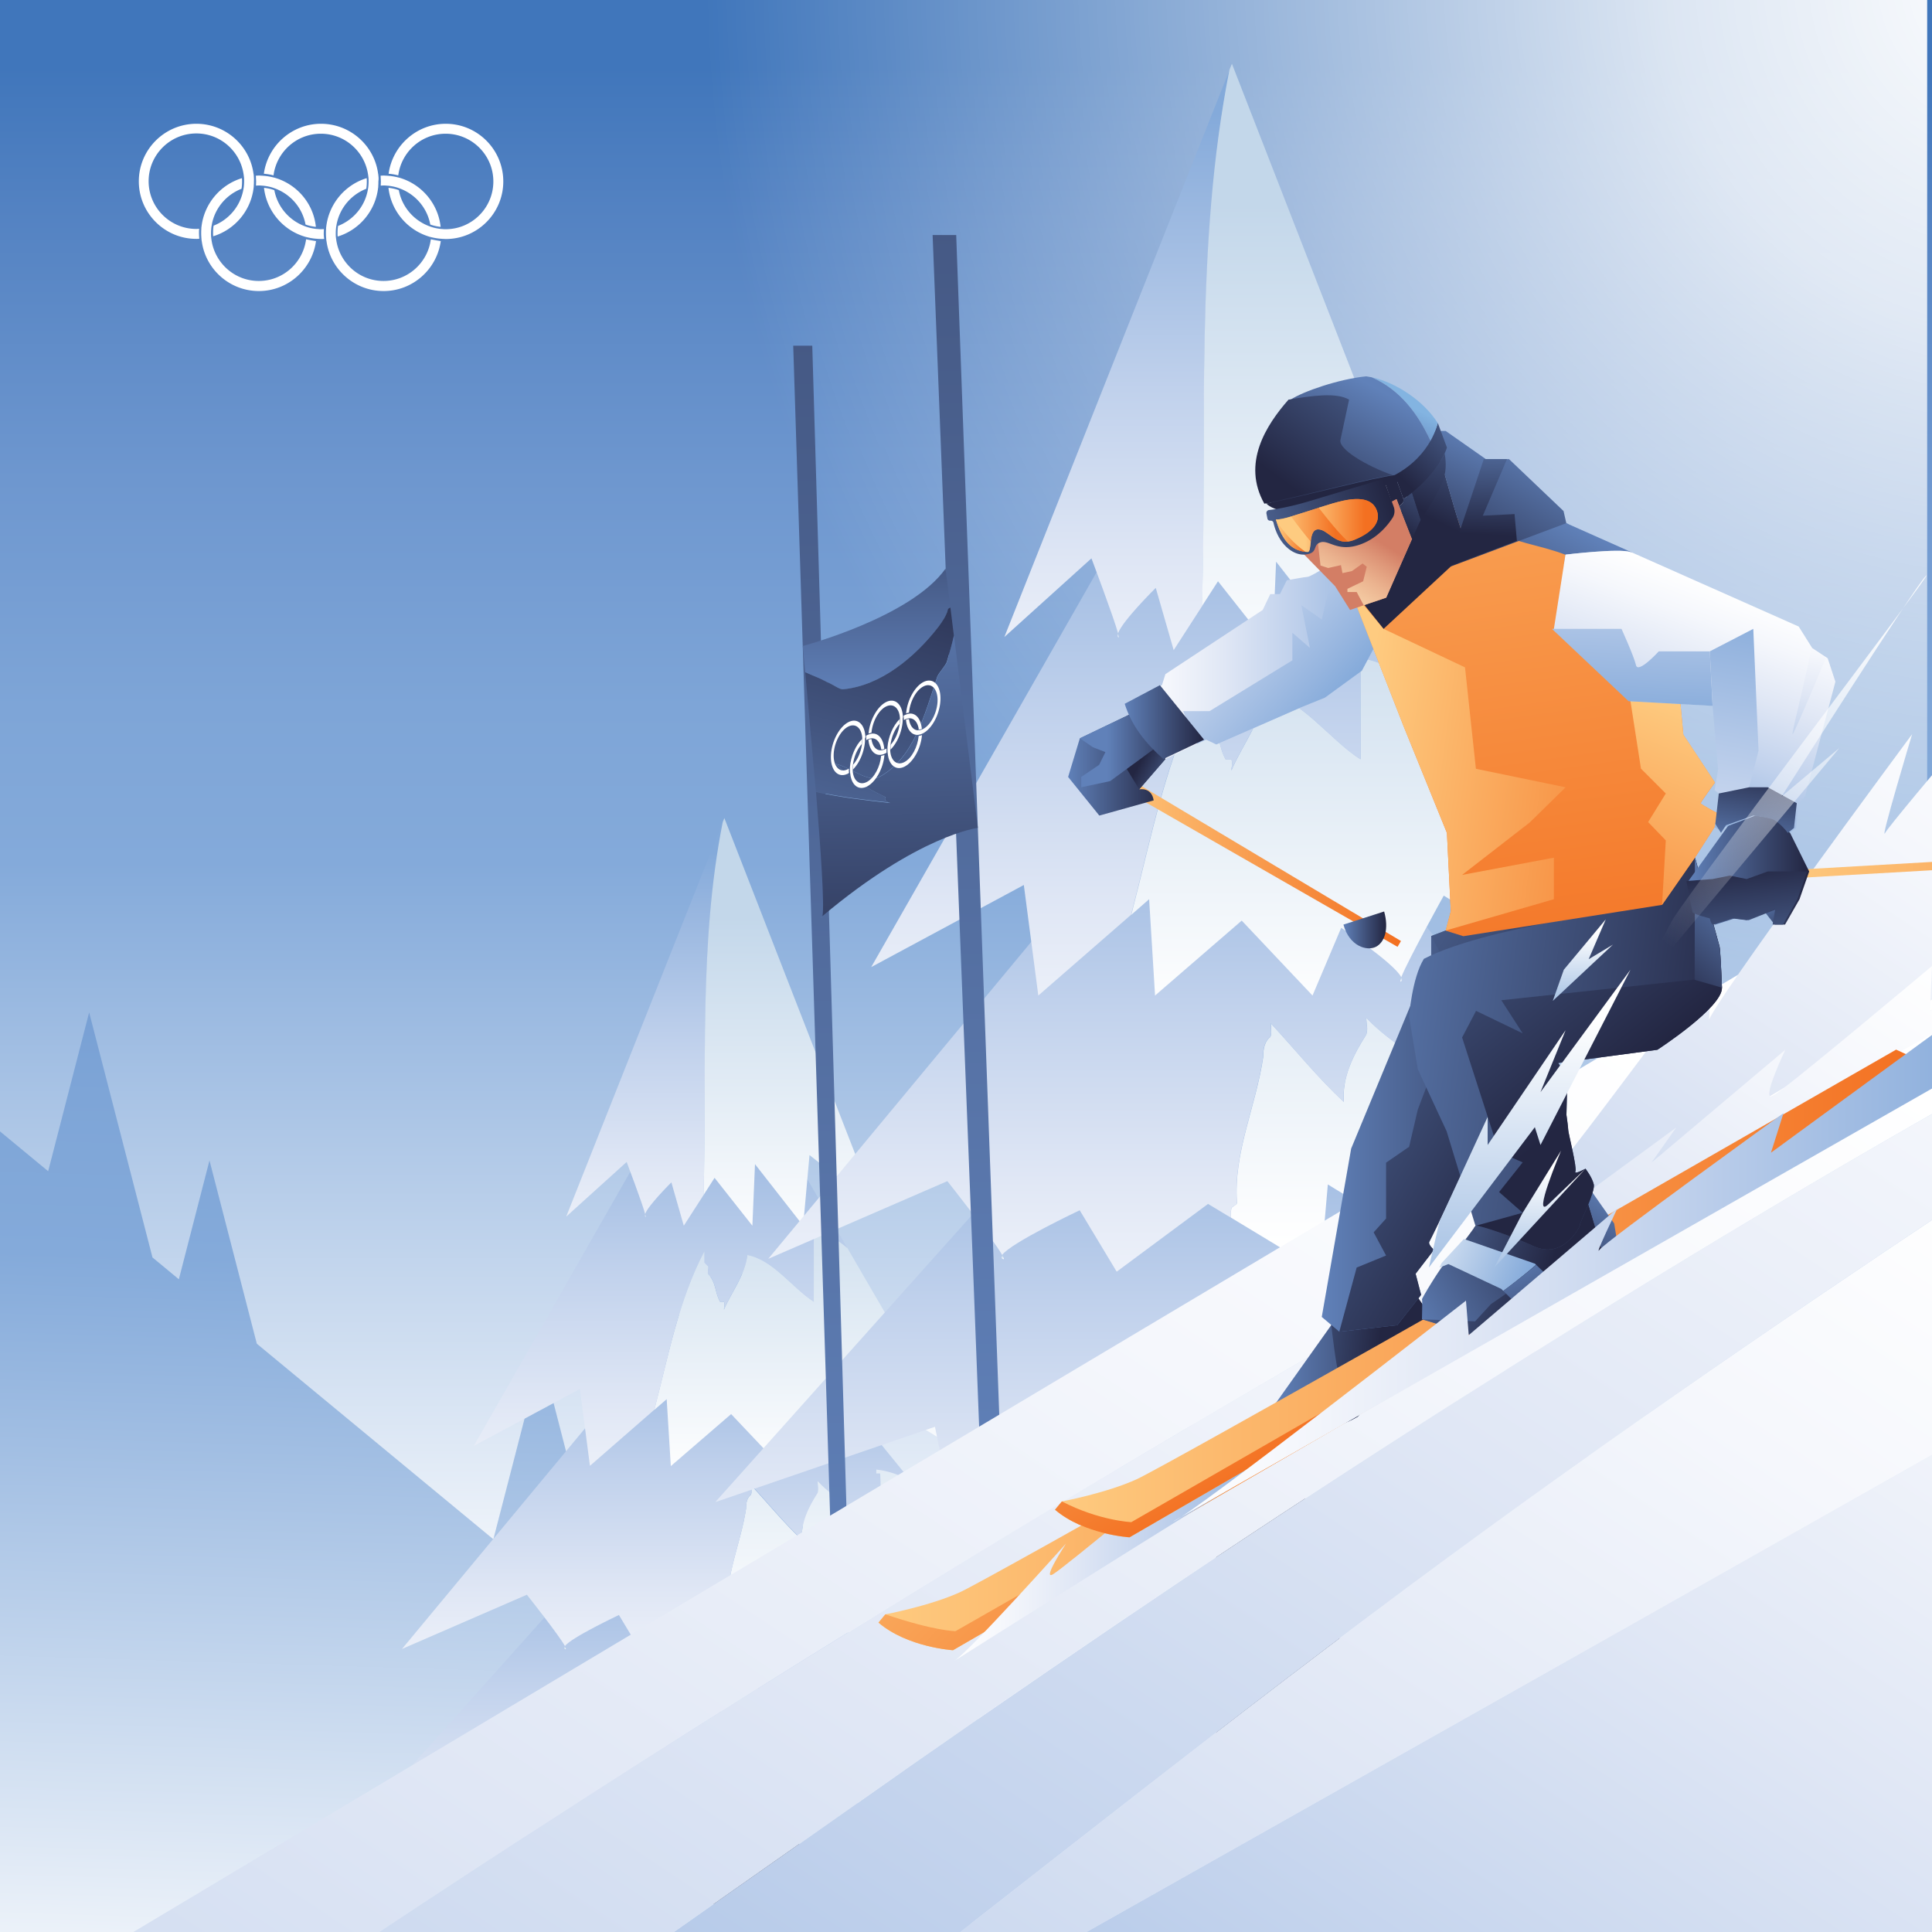 <svg xmlns="http://www.w3.org/2000/svg" xmlns:xlink="http://www.w3.org/1999/xlink" width="100" height="100" viewBox="0 0 1400 1400" xmlns:v="https://vecta.io/nano"><rect x="0" y="0" width="1400" height="1400" fill="#333333" stroke="none"/><defs><path id="A" d="M0 0h1400v1400H0z"/><path id="B" d="M1268.6 852.8v8l-578 335s-33-2-54-20l5-6s32-6 54-16 350-196.4 350-196.4l200.5-115 22.5 10.4z"/><path id="C" d="M638.5 547.7c-.7 7.9-5 16.1-10.3 18.9s-9.7-.7-10.3-7.9v-.7-1.2c0-.7 0-1.4.1-2.1 0-.3.1-.5.1-.8.7-5.6 3.2-11.3 6.5-14.9.1-.8.1-1.6.1-2.4v-1.1c-4.7 4.6-8.2 12.6-8.8 20.4v.7 1.4c0 .6 0 1.2.1 1.8 0 .2 0 .4.1.6.8 8.6 6.1 12.8 12.4 9.4s11.6-13.2 12.4-22.7c-1 .3-1.7.5-2.4.6z"/></defs><clipPath id="D"><use xlink:href="#A"/></clipPath><g clip-path="url(#D)"><linearGradient id="E" gradientUnits="userSpaceOnUse" x1="700" y1="1197.869" x2="700" y2="48.75"><stop offset="0" stop-color="#fff"/><stop offset=".498" stop-color="#84aada"/><stop offset=".596" stop-color="#7ea5d7"/><stop offset=".74" stop-color="#6e97cf"/><stop offset=".911" stop-color="#5382c2"/><stop offset="1" stop-color="#4076bb"/></linearGradient><path fill="url(#E)" d="M0 0h1400v1400H0z"/><radialGradient id="F" cx="1467.099" cy="-17.253" r="955.81" gradientUnits="userSpaceOnUse"><stop offset="0" stop-color="#fff"/><stop offset=".271" stop-color="#fff" stop-opacity=".815"/><stop offset="1" stop-color="#fff" stop-opacity="0"/></radialGradient><path fill="url(#F)" d="M1396.5 0v950.7C898.9 931 498.8 518.6 498.8 12.7l.1-12.7h897.6z"/><linearGradient id="G" gradientUnits="userSpaceOnUse" x1="149.394" y1="1497.343" x2="185.387" y2="321.578"><stop offset="0" stop-color="#fff"/><stop offset=".498" stop-color="#84aada"/><stop offset=".596" stop-color="#7ea5d7"/><stop offset=".74" stop-color="#6e97cf"/><stop offset=".911" stop-color="#5382c2"/><stop offset="1" stop-color="#4076bb"/></linearGradient><path fill="url(#G)" d="M687.4 1381.6l-53.8-208.2-36.3 140.4-89.7-74.1-45.6-177-24.5 94.9-45.4-176-34.6 133.8-171.4-141.7-34.3-132.8-22.2 86.1-19.1-15.8-45.9-177.6-29.7 115.1-190.4-157.4-53.1 608.2c2.5.6 11 1.2 24.7 1.6l-265 105.7c6.9 8.4 14.1 16.2 21.3 23.5h1180l-65-48.7z"/><linearGradient id="H" gradientUnits="userSpaceOnUse" x1="549.374" y1="1264.925" x2="545.607" y2="1445.753"><stop offset="0" stop-color="#283453"/><stop offset="1" stop-color="#6a7490"/></linearGradient><path fill="url(#H)" d="M516.9 1212.1h62.2v235.5h-62.2z"/><linearGradient id="I" gradientUnits="userSpaceOnUse" x1="648.654" y1="1324.461" x2="648.654" y2="1321.924"><stop offset="0" stop-color="#fff"/><stop offset=".665" stop-color="#c3d7ea"/></linearGradient><path fill="url(#I)" d="M648.7 1324.2c-1.1.6-.9-.2.1-1.9.7.8.7 1.5-.1 1.9z"/><linearGradient id="J" gradientUnits="userSpaceOnUse" x1="472.482" y1="1437.816" x2="472.482" y2="1076.206"><stop offset="0" stop-color="#fff"/><stop offset=".146" stop-color="#f5f7fc"/><stop offset=".358" stop-color="#e0e7f5"/><stop offset=".611" stop-color="#c0d1ec"/><stop offset=".892" stop-color="#96b5df"/><stop offset="1" stop-color="#84aada"/></linearGradient><path fill="url(#J)" d="M517 1035.2l163.4 179.2-1.1 6.1c-2.8 11.3 0 22.6-1.9 33.9-.9 1.9-2.8 3.8-5.7 2.8-23.6-17-48.1-28.3-70.7-45.3-7.5 14.1-10.4 30.2-14.1 45.3-20.7-13.2-33.9-34.9-53.8-48.1 0 2.8.9 5.7 0 8.5-16 33-31.1 64.1-43.4 99-.6 1.4-1.1 2.9-1.8 4.3l-17.8 9.8-4.3-44.6-80.2 44.6-10.5-51.2-110.7 38L517 1035.2z"/><linearGradient id="K" gradientUnits="userSpaceOnUse" x1="634.224" y1="1337.559" x2="634.224" y2="1115.274"><stop offset="0" stop-color="#fff"/><stop offset=".665" stop-color="#c3d7ea"/></linearGradient><path fill="url(#K)" d="M533.1 1217.7c.9-2.8 0-5.7 0-8.5 19.8 13.2 33 34.9 53.8 48.1 3.8-15.1 6.6-31.1 14.1-45.3 22.6 17 47.1 28.3 70.7 45.3 2.8.9 4.7-.9 5.7-2.8 1.9-11.3-.9-22.6 1.9-33.9.5-2 .8-4.1 1.1-6.1l100.1 109.8-100.8-39.6s-25.8 29.6-30.8 37.7c-4.8-6.2-43.6-22.9-43.6-22.9l-20.8 31.4-51.3-34.7L488 1321l1.8-4.3c12.2-34.9 27.3-66 43.3-99z"/><linearGradient id="L" gradientUnits="userSpaceOnUse" x1="639.094" y1="1186.414" x2="639.094" y2="818.472"><stop offset="0" stop-color="#fff"/><stop offset=".665" stop-color="#c3d7ea"/></linearGradient><path fill="url(#L)" d="M524.6 1169.6c0-.9 2.8-1.9 2.8-2.8-1.9-25.5 9.4-48.1 13.2-73.6 0-1.9 0-6.6 2.8-9.4 1.9-.9.9-4.7.9-7.5 12.3 13.2 23.6 27.3 36.8 39.6-.9-12.3 4.7-23.6 11.3-33.9.9-2.8 0-5.7 0-8.5 13.2 14.1 32.1 22.6 45.3 36.8 0-14.1.9-28.3 0-42.4h-2.8v-2.8c8.9.9 16.9 4.1 24.7 7.8l94.1 115.7-99.2-37.4-9.4 50.4-71.9-43.9-3.8 43.9-44.9-27.2c-.1-1.7-.1-3.3.1-4.8z"/><linearGradient id="M" gradientUnits="userSpaceOnUse" x1="409.448" y1="1195.209" x2="409.448" y2="1192.709"><stop offset="0" stop-color="#fff"/><stop offset=".665" stop-color="#c3d7ea"/></linearGradient><path fill="url(#M)" d="M409.4 1194.9c-.7-.4-.7-1-.1-1.9.9 1.7 1.1 2.5.1 1.9z"/><linearGradient id="N" gradientUnits="userSpaceOnUse" x1="475.464" y1="1282.764" x2="475.464" y2="926.49"><stop offset="0" stop-color="#fff"/><stop offset=".146" stop-color="#f5f7fc"/><stop offset=".358" stop-color="#e0e7f5"/><stop offset=".611" stop-color="#c0d1ec"/><stop offset=".892" stop-color="#96b5df"/><stop offset="1" stop-color="#84aada"/></linearGradient><path fill="url(#N)" d="M291.3 1194.9l236.2-284.7 132.2 162.5c-7.8-3.7-15.8-6.9-24.7-7.8v2.8h2.8c.9 14.1 0 28.3 0 42.4-13.2-14.1-32.1-22.6-45.3-36.8 0 2.8.9 5.7 0 8.5-6.6 10.4-12.3 21.7-11.3 33.9-13.2-12.3-24.5-26.4-36.8-39.6 0 2.8.9 6.6-.9 7.5-2.8 2.8-2.8 7.5-2.8 9.4-3.8 25.5-15.1 48.1-13.2 73.6 0 .9-2.8 1.9-2.8 2.8-.2 1.5-.2 3-.1 4.6l-11.5-7-46 34.2-18.6-30.9s-34.8 16.4-39.1 22.5c-4.5-8.1-27.6-37.2-27.6-37.2l-90.5 39.3z"/><linearGradient id="O" gradientUnits="userSpaceOnUse" x1="587.991" y1="1071.73" x2="587.991" y2="719.512"><stop offset="0" stop-color="#fff"/><stop offset=".665" stop-color="#c3d7ea"/></linearGradient><path fill="url(#O)" d="M510.5 915l2.8 2.8c0 1.9-.9 4.7 0 5.7 5.7 5.7 4.7 13.2 8.5 19.8h2.8c.9 1.9 0 3.8 0 5.7 5.7-13.2 15.1-24.5 17-39.6 18.9 3.8 32.1 23.6 48.1 33.9v-50.9c9.6 1 17.2 6 24.3 11.9l87.7 150.8-70.1-43.1s-17.9 32.2-21.4 41.1c-3.3-6.8-30.3-24.9-30.3-24.9l-14.4 34.2-35.7-37.7-43.7 37.7-3-48.5-9 7.8c10.3-39.4 17.5-79.1 36.3-115 .1 2.7.1 5.5.1 8.3z"/><linearGradient id="P" gradientUnits="userSpaceOnUse" x1="610.175" y1="1055.374" x2="610.175" y2="1052.611"><stop offset="0" stop-color="#fff"/><stop offset=".665" stop-color="#c3d7ea"/></linearGradient><path fill="url(#P)" d="M610.2 1055.1c-.8.6-.7-.2.1-2.1.5.9.5 1.6-.1 2.1z"/><linearGradient id="Q" gradientUnits="userSpaceOnUse" x1="478.648" y1="1159.434" x2="478.648" y2="765.779"><stop offset="0" stop-color="#fff"/><stop offset=".146" stop-color="#f5f7fc"/><stop offset=".358" stop-color="#e0e7f5"/><stop offset=".611" stop-color="#c0d1ec"/><stop offset=".892" stop-color="#96b5df"/><stop offset="1" stop-color="#84aada"/></linearGradient><path fill="url(#Q)" d="M518.7 740.5L614 904.3c-7.2-5.9-14.8-11-24.3-11.9v50.9c-16-10.4-29.2-30.2-48.1-33.9-1.9 15.1-11.3 26.4-17 39.6 0-1.9.9-3.8 0-5.7h-2.8c-3.8-6.6-2.8-14.1-8.5-19.8-.9-.9 0-3.8 0-5.7l-2.8-2.8v-8.5c-18.8 35.9-26 75.6-36.3 115l-46.7 40.7-7.3-55.7-76.9 41.3 175.4-307.3z"/><linearGradient id="R" gradientUnits="userSpaceOnUse" x1="467.626" y1="881.926" x2="467.626" y2="879.398"><stop offset="0" stop-color="#fff"/><stop offset=".665" stop-color="#c3d7ea"/></linearGradient><path fill="url(#R)" d="M467.6 881.6c-.3-.4-.3-1 0-1.9.4 1.7.5 2.5 0 1.9z"/><linearGradient id="S" gradientUnits="userSpaceOnUse" x1="466.978" y1="975.299" x2="466.978" y2="617.536"><stop offset="0" stop-color="#fff"/><stop offset=".146" stop-color="#f5f7fc"/><stop offset=".358" stop-color="#e0e7f5"/><stop offset=".611" stop-color="#c0d1ec"/><stop offset=".892" stop-color="#96b5df"/><stop offset="1" stop-color="#84aada"/></linearGradient><path fill="url(#S)" d="M410.3 881.6l113.4-285.8C506.2 684.7 512.5 776 509.8 866l-14.3 22.2-9-31.4s-16.9 16.7-19 22.9c-2.2-8.2-13.4-37.7-13.4-37.7l-43.8 39.6z"/><linearGradient id="T" gradientUnits="userSpaceOnUse" x1="572.317" y1="904.739" x2="572.317" y2="543.231"><stop offset="0" stop-color="#fff"/><stop offset=".665" stop-color="#c3d7ea"/></linearGradient><path fill="url(#T)" d="M524.9 592.8L634.8 875l-48.2-38-4.6 51.2-34.9-44.6-1.9 44.6-27.4-34.7-8 12.5c2.6-90-3.7-181.4 13.9-270.2l1.2-3z"/><linearGradient id="U" gradientUnits="userSpaceOnUse" x1="927.851" y1="1012.846" x2="922.433" y2="1272.906"><stop offset="0" stop-color="#283453"/><stop offset="1" stop-color="#6a7490"/></linearGradient><path fill="url(#U)" d="M881.2 936.8h89.4v338.7h-89.4z"/><linearGradient id="V" gradientUnits="userSpaceOnUse" x1="1070.632" y1="1098.468" x2="1070.632" y2="1094.819"><stop offset="0" stop-color="#fff"/><stop offset=".665" stop-color="#c3d7ea"/></linearGradient><path fill="url(#V)" d="M1070.8 1098c-1.6.8-1.4-.3.1-2.7.9 1.2 1 2.2-.1 2.7z"/><linearGradient id="W" gradientUnits="userSpaceOnUse" x1="817.268" y1="1261.491" x2="817.268" y2="741.437"><stop offset="0" stop-color="#fff"/><stop offset=".146" stop-color="#f5f7fc"/><stop offset=".358" stop-color="#e0e7f5"/><stop offset=".611" stop-color="#c0d1ec"/><stop offset=".892" stop-color="#96b5df"/><stop offset="1" stop-color="#84aada"/></linearGradient><path fill="url(#W)" d="M881.3 682.5l234.9 257.7-1.6 8.8c-4.1 16.3 0 32.5-2.7 48.8-1.4 2.7-4.1 5.4-8.1 4.1-33.9-24.4-69.2-40.7-101.7-65.1-10.8 20.3-14.9 43.4-20.3 65.1-29.8-19-48.8-50.2-77.3-69.2 0 4.1 1.4 8.1 0 12.2-23.1 47.5-44.8 92.2-62.4 142.4-.8 2.1-1.6 4.1-2.5 6.1l-25.5 14.1-6.2-64.1-115.3 64.1-15.1-73.6-159.2 54.6 363-406z"/><linearGradient id="X" gradientUnits="userSpaceOnUse" x1="1049.879" y1="1117.305" x2="1049.879" y2="797.624"><stop offset="0" stop-color="#fff"/><stop offset=".665" stop-color="#c3d7ea"/></linearGradient><path fill="url(#X)" d="M904.5 944.9c1.4-4.1 0-8.1 0-12.2 28.5 19 47.5 50.2 77.3 69.2 5.4-21.7 9.5-44.8 20.3-65.1 32.5 24.4 67.8 40.7 101.7 65.1 4.1 1.4 6.8-1.4 8.1-4.1 2.7-16.3-1.4-32.5 2.7-48.8.7-2.9 1.2-5.9 1.6-8.8l143.9 157.9-145-57s-37.1 42.5-44.3 54.3c-6.9-9-62.7-32.9-62.7-32.9l-29.9 45.1-73.8-49.9-65 35.8c.9-2 1.7-4.1 2.5-6.1 17.8-50.2 39.5-95 62.6-142.5z"/><linearGradient id="Y" gradientUnits="userSpaceOnUse" x1="1056.884" y1="899.934" x2="1056.884" y2="370.773"><stop offset="0" stop-color="#fff"/><stop offset=".665" stop-color="#c3d7ea"/></linearGradient><path fill="url(#Y)" d="M892.3 875.8c0-1.4 4.1-2.7 4.1-4.1-2.7-36.6 13.6-69.2 19-105.8 0-2.7 0-9.5 4.1-13.6 2.7-1.4 1.4-6.8 1.4-10.8 17.6 19 33.9 39.3 52.9 57-1.4-17.6 6.8-33.9 16.3-48.8 1.4-4.1 0-8.1 0-12.2 19 20.3 46.1 32.5 65.1 52.9 0-20.3 1.4-40.7 0-61h-4.1v-4.1c12.8 1.3 24.3 5.9 35.5 11.2L1222 902.9 1079.1 849l-13.5 72.5-103.4-63.2-5.5 63.2-64.6-39.1c-.2-2.2-.2-4.5.2-6.6z"/><linearGradient id="Z" gradientUnits="userSpaceOnUse" x1="726.616" y1="912.583" x2="726.616" y2="908.987"><stop offset="0" stop-color="#fff"/><stop offset=".665" stop-color="#c3d7ea"/></linearGradient><path fill="url(#Z)" d="M726.5 912.2c-1-.6-1-1.5-.1-2.7 1.3 2.4 1.5 3.5.1 2.7z"/><linearGradient id="a" gradientUnits="userSpaceOnUse" x1="821.556" y1="1038.501" x2="821.556" y2="526.122"><stop offset="0" stop-color="#fff"/><stop offset=".146" stop-color="#f5f7fc"/><stop offset=".358" stop-color="#e0e7f5"/><stop offset=".611" stop-color="#c0d1ec"/><stop offset=".892" stop-color="#96b5df"/><stop offset="1" stop-color="#84aada"/></linearGradient><path fill="url(#a)" d="M556.7 912.2l339.7-409.4 190.1 233.7c-11.2-5.3-22.8-9.9-35.5-11.2v4.1h4.1c1.4 20.3 0 40.7 0 61-19-20.3-46.1-32.5-65.1-52.9 0 4.1 1.4 8.1 0 12.2-9.5 14.9-17.6 31.2-16.3 48.8-19-17.6-35.3-38-52.9-57 0 4.1 1.4 9.5-1.4 10.8-4.1 4.1-4.1 10.8-4.1 13.6-5.4 36.6-21.7 69.2-19 105.8 0 1.4-4.1 2.7-4.1 4.1-.4 2.1-.3 4.4-.2 6.6l-16.6-10-66.2 49.1-26.8-44.5s-50 23.6-56.2 32.4c-6.5-11.6-39.7-53.5-39.7-53.5l-129.8 56.3z"/><linearGradient id="b" gradientUnits="userSpaceOnUse" x1="983.389" y1="735" x2="983.389" y2="228.453"><stop offset="0" stop-color="#fff"/><stop offset=".665" stop-color="#c3d7ea"/></linearGradient><path fill="url(#b)" d="M871.9 509.6l4.1 4.1c0 2.7-1.4 6.8 0 8.1 8.1 8.1 6.8 19 12.2 28.5h4.1c1.4 2.7 0 5.4 0 8.1 8.1-19 21.7-35.3 24.4-57 27.1 5.4 46.1 33.9 69.2 48.8V477c13.7 1.4 24.7 8.7 35 17.1L1147 711l-100.8-62s-25.7 46.3-30.8 59.1c-4.8-9.8-43.5-35.8-43.5-35.8l-20.8 49.1-51.3-54.3-62.8 54.3-4.3-69.8-12.9 11.3c14.8-56.7 25.1-113.8 52.2-165.4-.1 4-.1 8-.1 12.1z"/><linearGradient id="c" gradientUnits="userSpaceOnUse" x1="1015.294" y1="711.477" x2="1015.294" y2="707.504"><stop offset="0" stop-color="#fff"/><stop offset=".665" stop-color="#c3d7ea"/></linearGradient><path fill="url(#c)" d="M1015.4 711c-1.1.9-.9-.3.1-3 .6 1.4.7 2.4-.1 3z"/><linearGradient id="d" gradientUnits="userSpaceOnUse" x1="826.137" y1="861.132" x2="826.137" y2="294.992"><stop offset="0" stop-color="#fff"/><stop offset=".146" stop-color="#f5f7fc"/><stop offset=".358" stop-color="#e0e7f5"/><stop offset=".611" stop-color="#c0d1ec"/><stop offset=".892" stop-color="#96b5df"/><stop offset="1" stop-color="#84aada"/></linearGradient><path fill="url(#d)" d="M883.7 258.6l137.1 235.6c-10.3-8.5-21.3-15.8-35-17.1v73.2c-23.1-14.9-42-43.4-69.2-48.8-2.7 21.7-16.3 38-24.4 57 0-2.7 1.4-5.4 0-8.1h-4.1c-5.4-9.5-4.1-20.3-12.2-28.5-1.4-1.4 0-5.4 0-8.1l-4.1-4.1v-12.2c-27 51.6-37.4 108.7-52.2 165.4l-67.2 58.5-10.5-80.1-110.6 59.5 252.4-442.2z"/><linearGradient id="e" gradientUnits="userSpaceOnUse" x1="810.285" y1="462.031" x2="810.285" y2="458.395"><stop offset="0" stop-color="#fff"/><stop offset=".665" stop-color="#c3d7ea"/></linearGradient><path fill="url(#e)" d="M810.2 461.6c-.5-.6-.5-1.5-.1-2.7.7 2.4.8 3.5.1 2.7z"/><linearGradient id="f" gradientUnits="userSpaceOnUse" x1="809.353" y1="596.317" x2="809.353" y2="81.795"><stop offset="0" stop-color="#fff"/><stop offset=".146" stop-color="#f5f7fc"/><stop offset=".358" stop-color="#e0e7f5"/><stop offset=".611" stop-color="#c0d1ec"/><stop offset=".892" stop-color="#96b5df"/><stop offset="1" stop-color="#84aada"/></linearGradient><path fill="url(#f)" d="M727.8 461.6L891 50.6c-25.2 127.8-16.1 259.2-19.9 388.6l-20.6 31.9-13-45.1s-24.3 24-27.3 32.9c-3.2-11.7-19.3-54.3-19.3-54.3l-63.1 57z"/><linearGradient id="g" gradientUnits="userSpaceOnUse" x1="960.847" y1="494.839" x2="960.847" y2="-25.067"><stop offset="0" stop-color="#fff"/><stop offset=".665" stop-color="#c3d7ea"/></linearGradient><path fill="url(#g)" d="M892.7 46.2l158 405.9-69.3-54.6-6.6 73.6-50.1-64.1-2.7 64.1-39.4-49.9-11.6 18c3.8-129.5-5.3-260.8 19.9-388.6l1.8-4.4z"/><linearGradient id="h" gradientUnits="userSpaceOnUse" x1="700.57" y1="1103.338" x2="700.57" y2="-1060.332"><stop offset="0" stop-color="#6081b9"/><stop offset=".989" stop-color="#232642"/></linearGradient><path fill="url(#h)" d="M710 1046.3c0-5.1-34.2-876-34.2-876h17.1l32.5 890.6-15.4-14.6z"/><linearGradient id="i" gradientUnits="userSpaceOnUse" x1="594.823" y1="1183.542" x2="594.823" y2="-980.128"><stop offset="0" stop-color="#6081b9"/><stop offset=".989" stop-color="#232642"/></linearGradient><path fill="url(#i)" d="M602.4 1126.5c0-5.1-27.6-876-27.6-876h13.8l26.2 890.6-12.4-14.6z"/><linearGradient id="j" gradientUnits="userSpaceOnUse" x1="635.238" y1="503.812" x2="635.238" y2="290.968"><stop offset="0" stop-color="#6081b9"/><stop offset=".989" stop-color="#232642"/></linearGradient><path fill="url(#j)" d="M610.7 499.6c27.4-2.6 52.2-23.1 69.3-45.3 2.6-3.4 5.1-6.8 6.8-12 0-1 .8-1.5 1.9-1.9l-3.5-28.4c-24.9 35.4-103.5 56.1-103.5 56.1l1.8 19.2c5.5 2.5 11.1 4.5 16.1 7.2 4.3 1.7 8.6 5.1 11.1 5.1z"/><linearGradient id="k" gradientUnits="userSpaceOnUse" x1="595.385" y1="664.953" x2="595.385" y2="661.819"><stop offset="0" stop-color="#6081b9"/><stop offset=".989" stop-color="#232642"/></linearGradient><path fill="url(#k)" d="M594.8 664.5c.5.7.9.3 1.1-.9-.3.3-.7.6-1.1.9z"/><linearGradient id="l" gradientUnits="userSpaceOnUse" x1="580.868" y1="686.846" x2="666.416" y2="365.185"><stop offset="0" stop-color="#6081b9"/><stop offset=".989" stop-color="#232642"/></linearGradient><path fill="url(#l)" d="M641.5 577.5c-12.8-6-25.7-13.7-35.9-24 11.1 2.6 23.1 13.7 31.7 9.4 24.8-13.7 32.5-44.5 41.9-72.7 1.7-3.4 5.1-6.8 6.8-10.3 1.9-6.6 3.9-13 5.2-19.4l-2.5-20.2c-1.1.4-1.9.9-1.9 1.9-1.7 5.1-4.3 8.6-6.8 12-17.1 22.2-41.9 42.8-69.3 45.3-2.6 0-6.8-3.4-11.1-5.1-4.9-2.7-10.6-4.7-16.1-7.2l7.7 86.4c17.7 4 36 6 53.7 8 .9.2-5.1-.7-3.4-4.1z"/><linearGradient id="m" gradientUnits="userSpaceOnUse" x1="644.925" y1="405.602" x2="655.191" y2="778.591"><stop offset="0" stop-color="#6081b9"/><stop offset=".989" stop-color="#232642"/></linearGradient><path fill="url(#m)" d="M691.3 460.6c-1.4 6.4-3.3 12.8-5.2 19.4-1.7 3.4-5.1 6.8-6.8 10.3-9.4 28.2-17.1 59-41.9 72.7-8.6 4.3-20.5-6.8-31.7-9.4 10.3 10.3 23.1 18 35.9 24-1.7 3.4 4.3 4.3 3.4 4.3-17.7-2-36-4-53.7-8 3.5 42 6.2 82.2 4.7 89.9 70-58.8 112.6-63.9 112.6-63.9l-17.3-139.3z"/><linearGradient id="n" gradientUnits="userSpaceOnUse" x1="1356.981" y1="811.236" x2="427.551" y2="2214.26"><stop offset="0" stop-color="#fff"/><stop offset=".146" stop-color="#f5f7fc"/><stop offset=".358" stop-color="#e0e7f5"/><stop offset=".611" stop-color="#c0d1ec"/><stop offset=".892" stop-color="#96b5df"/><stop offset="1" stop-color="#84aada"/></linearGradient><path fill="url(#n)" d="M1516.8 806.6c-134.7 88.8-267.2 177.2-407.8 278.4-161.8 116.6-304.6 230.3-452 345.4h76.5L1537.1 977l-20.3-170.4z"/><linearGradient id="o" gradientUnits="userSpaceOnUse" x1="1561.266" y1="827.936" x2="793.538" y2="1986.862"><stop offset="0" stop-color="#fff"/><stop offset=".146" stop-color="#f5f7fc"/><stop offset=".358" stop-color="#e0e7f5"/><stop offset=".611" stop-color="#c0d1ec"/><stop offset=".892" stop-color="#96b5df"/><stop offset="1" stop-color="#84aada"/></linearGradient><path fill="url(#o)" d="M1537 977l-803.6 453.4h857.5L1537 977z"/><linearGradient id="p" gradientUnits="userSpaceOnUse" x1="1427.346" y1="444.519" x2="345.391" y2="2077.789"><stop offset="0" stop-color="#fff"/><stop offset=".146" stop-color="#f5f7fc"/><stop offset=".358" stop-color="#e0e7f5"/><stop offset=".611" stop-color="#c0d1ec"/><stop offset=".892" stop-color="#96b5df"/><stop offset="1" stop-color="#84aada"/></linearGradient><path fill="url(#p)" d="M1516.8 806.6l-7.1-60.1c-153.8 82.9-302.9 173.2-458.6 271.5-137 87-254 166-389 260L445 1430.4h27.3l8.8-4.4-8.8 4.4H657c147.5-115 290.2-228.8 452-345.4 140.6-101.2 273.1-189.6 407.8-278.4z"/><linearGradient id="q" gradientUnits="userSpaceOnUse" x1="1035.412" y1="659.03" x2="-377.729" y2="2792.243"><stop offset="0" stop-color="#fff"/><stop offset=".146" stop-color="#f5f7fc"/><stop offset=".358" stop-color="#e0e7f5"/><stop offset=".611" stop-color="#c0d1ec"/><stop offset=".892" stop-color="#96b5df"/><stop offset="1" stop-color="#84aada"/></linearGradient><path fill="url(#q)" d="M1488.9 572c-9 .3-1443.1 858.4-1443.1 858.4h183.1c410.1-273.6 836-522.8 1272.6-752.4l-12.6-106z"/><linearGradient id="r" gradientUnits="userSpaceOnUse" x1="1470.839" y1="501.941" x2="928.639" y2="1320.42"><stop offset="0" stop-color="#fff"/><stop offset=".146" stop-color="#f5f7fc"/><stop offset=".358" stop-color="#e0e7f5"/><stop offset=".611" stop-color="#c0d1ec"/><stop offset=".892" stop-color="#96b5df"/><stop offset="1" stop-color="#84aada"/></linearGradient><path fill="url(#r)" d="M1131.3 842.5C1139.6 833.9 1239 700 1239 700s0 48.4-1.1 40.6S1385.6 532 1385.6 532s-24 79.9-19.5 71.5S1501.5 442 1501.5 442l-39.4 245.3-337.5 201.2 6.7-46z"/><linearGradient id="s" gradientUnits="userSpaceOnUse" x1="1166.376" y1="639.943" x2="-76.205" y2="2515.688"><stop offset="0" stop-color="#fff"/><stop offset=".146" stop-color="#f5f7fc"/><stop offset=".358" stop-color="#e0e7f5"/><stop offset=".611" stop-color="#c0d1ec"/><stop offset=".892" stop-color="#96b5df"/><stop offset="1" stop-color="#84aada"/></linearGradient><path fill="url(#s)" d="M228.9 1430.4H445L662.1 1278c135-94 252-173 389-260 155.8-98.3 304.9-188.6 458.6-271.5l-8.1-68.5C1064.8 907.6 639 1156.8 228.9 1430.4z"/><linearGradient id="t" gradientUnits="userSpaceOnUse" x1="1352.148" y1="659.587" x2="894.226" y2="1350.845"><stop offset="0" stop-color="#fff"/><stop offset=".146" stop-color="#f5f7fc"/><stop offset=".358" stop-color="#e0e7f5"/><stop offset=".611" stop-color="#c0d1ec"/><stop offset=".892" stop-color="#96b5df"/><stop offset="1" stop-color="#84aada"/></linearGradient><path fill="url(#t)" d="M1028 965l107-105-9 22 88.6-64.9-17.9 25.4 97-81.8s-18.3 38.4-9 33.4C1294.1 789 1400 700 1400 700l-1.5 32.7 69.6-64.1-63.2 77.9-245 136.9c-6.8-.3-131.9 81.6-131.9 81.6z"/><linearGradient id="u" gradientUnits="userSpaceOnUse" x1="1288.288" y1="621.512" x2="1723.632" y2="621.512"><stop offset="0" stop-color="#fecb80"/><stop offset=".995" stop-color="#f37021"/></linearGradient><path fill="url(#u)" d="M1288.6 637l-.3-6 435-25 .3 6z"/><linearGradient id="v" gradientUnits="userSpaceOnUse" x1="795.179" y1="619.095" x2="1015.234" y2="619.095"><stop offset="0" stop-color="#fecb80"/><stop offset=".995" stop-color="#f37021"/></linearGradient><path fill="url(#v)" d="M1012.7 686.1L795.2 561.3l2.5-9.3 217.5 129.9z"/><linearGradient id="w" gradientUnits="userSpaceOnUse" x1="636.61" y1="1019.135" x2="1268.61" y2="1019.135"><stop offset="0" stop-color="#fecb80"/><stop offset=".995" stop-color="#f37021"/></linearGradient><use xlink:href="#B" fill="url(#w)"/><linearGradient id="x" gradientUnits="userSpaceOnUse" x1="759.606" y1="829.189" x2="1028.606" y2="1087.189"><stop offset="0" stop-color="#fecb80"/><stop offset=".995" stop-color="#f37021"/></linearGradient><path fill="url(#x)" d="M1268.6 852.8v8l-578 335s-33-2-54-20l5-6c35.8 12.2 50.8 12.2 50.8 12.2l576.2-329.2z"/><linearGradient id="y" gradientUnits="userSpaceOnUse" x1="691.276" y1="1111.418" x2="937.079" y2="1111.418"><stop offset="0" stop-color="#fff"/><stop offset=".146" stop-color="#f5f7fc"/><stop offset=".358" stop-color="#e0e7f5"/><stop offset=".611" stop-color="#c0d1ec"/><stop offset=".892" stop-color="#96b5df"/><stop offset="1" stop-color="#84aada"/></linearGradient><path fill="url(#y)" d="M691.3 1203.7c10.2-5.9 81.2-85.2 81.2-85.2s-17.8 27.1-9.5 22.3 98.5-80 98.5-80l-17.7 27.5 93.3-69.2s-41.4 58.9-45.4 59.7-200.4 124.9-200.4 124.9z"/><linearGradient id="z" gradientUnits="userSpaceOnUse" x1="923.75" y1="976.956" x2="1042.42" y2="976.956"><stop offset="0" stop-color="#6081b9"/><stop offset=".989" stop-color="#232642"/></linearGradient><path fill="url(#z)" d="M1042.4 963.3c0 2-9.3 24.7-11.3 26s-18.8 7.3-18.8 7.3l-28.5 30s-16.7 10-28.7 8.7-28.7-4.7-28.7-4.7l-2.7-12.7.4-.6 40.6-57.1 2.8-3.9 44.7-37.8c.1 0 30.2 42.8 30.2 44.8z"/><linearGradient id="AA" gradientUnits="userSpaceOnUse" x1="895.453" y1="968.073" x2="1000.453" y2="978.573"><stop offset="0" stop-color="#6081b9"/><stop offset=".989" stop-color="#232642"/></linearGradient><path fill="url(#AA)" d="M1042.4 963.3c0 2-9.3 24.7-11.3 26s-18.8 7.3-18.8 7.3l-28.5 30s-16.7 10-28.7 8.7-28.7-4.7-28.7-4.7l-2.7-12.7c0-.3.1-.5.4-.6 3.5-1.5 28.5 4.7 28.5 4.7s19.8-24 17.8-26.3-5.7-35.5-5.7-35.5l2.8-3.9 44.7-37.8c.1 0 30.2 42.8 30.2 44.8z"/><linearGradient id="AB" gradientUnits="userSpaceOnUse" x1="764.48" y1="937.37" x2="1396.48" y2="937.37"><stop offset="0" stop-color="#fecb80"/><stop offset=".995" stop-color="#f37021"/></linearGradient><path fill="url(#AB)" d="M1396.5 771v8l-578 335s-33-2-54-20l5-6s32-6 54-16 350-196.4 350-196.4l200.5-115 22.5 10.4z"/><linearGradient id="AC" gradientUnits="userSpaceOnUse" x1="958.115" y1="733.918" x2="1096.115" y2="957.918"><stop offset="0" stop-color="#fecb80"/><stop offset=".995" stop-color="#f37021"/></linearGradient><path fill="url(#AC)" d="M1396.5 771v8l-578 335s-33-2-54-20l5-6c27 14 50.3 15 50.3 15l576.7-332z"/><linearGradient id="AD" gradientUnits="userSpaceOnUse" x1="1014.501" y1="953.015" x2="1134.228" y2="885.281"><stop offset="0" stop-color="#6081b9"/><stop offset=".989" stop-color="#232642"/></linearGradient><path fill="url(#AD)" d="M1162.3 911.7l-7.3 6.7s-20 8.6-30.7 18c-10.7 9.3-26 23.3-26 23.3s-24.6 11.1-32.6 7.8c-7.9-3.3-34.5-11.3-35.3-11.5 0 0 .4-14.6 0-14.5s15.2-27.1 22.6-33.1c3.3-2.7 9.3-10.5 14.9-18.3a408.43 408.43 0 0 0 9.7-13.9c.1-.1.1-.2.2-.2l3-4.4 1.3-1.9h0l10.9-15.4 6.5.9 47.8 6.3c5.8 16.4 10.3 33.5 15 50.2z"/><linearGradient id="AE" gradientUnits="userSpaceOnUse" x1="1001.401" y1="879.994" x2="1124.401" y2="920.494"><stop offset="0" stop-color="#6081b9"/><stop offset=".989" stop-color="#232642"/></linearGradient><path fill="url(#AE)" d="M1162.3 911.7l-7.3 6.7s-20 8.6-30.7 18c-10.7 9.3-26 23.3-26 23.3s-24.6 11.1-32.6 7.8c-7.9-3.3-34.5-11.3-35.3-11.5l38.5 1.5 11.5-12.5 22.5-15.5-20-11s-9.9-21.7-15-28.4a408.43 408.43 0 0 0 9.7-13.9c1.7-1.7 3.1-3.9 4.5-6.5h0l10.9-15.4 6.5.9 47.8 6.3c5.8 16.4 10.3 33.5 15 50.2z"/><linearGradient id="AF" gradientUnits="userSpaceOnUse" x1="1171.959" y1="862.264" x2="1119.959" y2="947.264"><stop offset="0" stop-color="#6081b9"/><stop offset=".989" stop-color="#232642"/></linearGradient><path fill="url(#AF)" d="M1169.7 886.6l-17-24.2-5.4-.7c5.7 16.3 10.2 33.3 14.9 50.1l10.1-9.3-2.6-15.9z"/><linearGradient id="AG" gradientUnits="userSpaceOnUse" x1="957.79" y1="810.665" x2="1161.13" y2="810.665"><stop offset="0" stop-color="#6081b9"/><stop offset=".989" stop-color="#232642"/></linearGradient><path fill="url(#AG)" d="M1035.8 899.7c-1.3 2 3.3 6 3.3 6l-13.3 17.3 4 15.3-17.3 22-42 4.7-12.7-10.7 21.3-122 58-139.9v-14.1l10.5-4 105.5-18 8 6-92.7 169.3c-.7 2-31.3 66.1-32.6 68.1z"/><linearGradient id="AH" gradientUnits="userSpaceOnUse" x1="881.104" y1="704.768" x2="1125.104" y2="847.768"><stop offset="0" stop-color="#6081b9"/><stop offset=".989" stop-color="#232642"/></linearGradient><path fill="url(#AH)" d="M1035.8 899.7c-1.3 2 3.3 6 3.3 6l-13.3 17.3 4 15.3-17.3 22-42 4.7 12.6-46.5 21.3-8.7-9-16.8 9-10v-40.5l16.7-11.5 6.3-27 32-84-22.3-41.7 10.5-4 105.5-18 8 6-92.7 169.3c-.7 2-31.3 66.1-32.6 68.1z"/><linearGradient id="AI" gradientUnits="userSpaceOnUse" x1="1069.007" y1="888.335" x2="1069.17" y2="888.335"><stop offset="0" stop-color="#6081b9"/><stop offset=".989" stop-color="#232642"/></linearGradient><path fill="url(#AI)" d="M1069.1 888.2l.1.3c-.2-.2-.2-.3-.1-.3z"/><linearGradient id="AJ" gradientUnits="userSpaceOnUse" x1="956.909" y1="735.524" x2="1266.908" y2="775.524"><stop offset="0" stop-color="#6081b9"/><stop offset=".989" stop-color="#232642"/></linearGradient><path fill="url(#AJ)" d="M1247.8 715.7c.4 14.4-46.8 45-46.8 45l-71.9 9.6 6.7 9.3-.7 28.3s1.3 9 1.3 11 6.5 27.3 5.2 30 7.3-2 7.3-2 4.7 6 6 11.3-10 27.3-10 29.3-12.4 25.3-33.4 15.6c-17-7.9-37.2-14.3-41.6-15-.4-.1-.7-.1-.8-.1l-20.8-68.2-20.9-45-6.3-38s2-28 10.7-42c45.3-23.3 154.6-36.5 154.6-36.5l41.8-37 17.8 64.6c.7 2.2 1.7 27.4 1.8 29.8z"/><linearGradient id="AK" gradientUnits="userSpaceOnUse" x1="973.875" y1="537.427" x2="1174.087" y2="785.965"><stop offset="0" stop-color="#6081b9"/><stop offset=".989" stop-color="#232642"/></linearGradient><path fill="url(#AK)" d="M1247.8 715.7c.4 14.4-46.8 45-46.8 45l-71.9 9.6 6.7 9.3-.7 28.3s1.3 9 1.3 11 6.5 27.3 5.2 30 7.3-2 7.3-2 4.7 6 6 11.3-10 27.3-10 29.3-12.4 25.3-33.4 15.6c-17-7.9-37.2-14.3-41.6-15l33.5-9.3-17.1-15 17.1-21.5-17.1-7.5-26.8-83 10.1-19.3 33.8 16.3-15.5-24 140.2-15 .2-88.5 17.8 64.6c.6 2.2 1.6 27.4 1.7 29.8z"/><linearGradient id="AL" gradientUnits="userSpaceOnUse" x1="1261.991" y1="640.567" x2="1197.038" y2="716.437"><stop offset="0" stop-color="#6081b9"/><stop offset=".989" stop-color="#232642"/></linearGradient><path fill="url(#AL)" d="M1247.8 715.7L1228 710l.2-88.5 17.8 64.6c.7 2 1.7 27.2 1.8 29.6z"/><linearGradient id="AM" gradientUnits="userSpaceOnUse" x1="1280.248" y1="647.708" x2="1302.248" y2="679.708"><stop offset="0" stop-color="#6081b9"/><stop offset=".989" stop-color="#232642"/></linearGradient><path fill="url(#AM)" d="M1286 670l-10.2-13 18-5.4z"/><linearGradient id="AN" gradientUnits="userSpaceOnUse" x1="816.46" y1="478.545" x2="1013.953" y2="478.545"><stop offset="0" stop-color="#fff"/><stop offset=".146" stop-color="#f5f7fc"/><stop offset=".358" stop-color="#e0e7f5"/><stop offset=".611" stop-color="#c0d1ec"/><stop offset=".892" stop-color="#96b5df"/><stop offset="1" stop-color="#84aada"/></linearGradient><path fill="url(#AN)" d="M986.8 486l-26.7 19.5-17.2 7-61.5 27-7.4-3.5-6.4 3-23.1 11c-12.8-11.3-23-24.1-28-40l25.5-13.5 2.5-8L915 442l5.5-11.5h7l5-10s13.5-2.5 15-2.5 9-4.5 9-4.5c20.4-11 35.1-6.1 44.6 1.2 8 6.1 12.2 13.9 12.9 15.3 1.3 3-27.2 56-27.2 56z"/><linearGradient id="AO" gradientUnits="userSpaceOnUse" x1="804.617" y1="361.868" x2="968.617" y2="507.202"><stop offset="0" stop-color="#fff"/><stop offset=".146" stop-color="#f5f7fc"/><stop offset=".358" stop-color="#e0e7f5"/><stop offset=".611" stop-color="#c0d1ec"/><stop offset=".892" stop-color="#96b5df"/><stop offset="1" stop-color="#84aada"/></linearGradient><path fill="url(#AO)" d="M986.8 486l-26.7 19.5-17.2 7-61.5 27-7.4-3.5-6.4 3-10.3-23.7h19.2l60-36.8v-20l12.7 11-6.2-31 14.8 10.4 6.4-27.6s21.3-3.5 36.9-6.7c8 6.1 12.2 13.9 12.9 15.3 1.3 3.1-27.2 56.1-27.2 56.1z"/><linearGradient id="AP" gradientUnits="userSpaceOnUse" x1="1138.824" y1="379.024" x2="1067.824" y2="499.024"><stop offset="0" stop-color="#6081b9"/><stop offset=".989" stop-color="#232642"/></linearGradient><path fill="url(#AP)" d="M1134.5 401.9s39.6-4.8 47.1-1.8c.2.1.6.2 1.2.3l-45.4-20.2-2.4-1.2-42.1-7.4-13.1 11.5c16.6 10.1 35 17.8 53.7 25l1-6.2z"/><linearGradient id="AQ" gradientUnits="userSpaceOnUse" x1="1041.755" y1="4.999" x2="1148.25" y2="754.962"><stop offset="0" stop-color="#fecb80"/><stop offset=".995" stop-color="#f37021"/></linearGradient><path fill="url(#AQ)" d="M1247.8 591l-19.6 30.5-23.8 34.2-144 22.7-12.8-4 3.7-14-2.8-56.8L1017 526l-37.9-97 2.6-1.8 76.7-53.5 20.8 9.9c.2-.1.3-.3.5-.4 16.6 10.1 36 11.5 54.7 18.8l-1.1 7.3 78.5 37.1 1.1 12.3 6.9 73.7 22.9 34.7s-10.3 14-10.3 15 15.4 8.9 15.4 8.9z"/><linearGradient id="AR" gradientUnits="userSpaceOnUse" x1="985.374" y1="546.81" x2="1249.438" y2="582.414"><stop offset="0" stop-color="#fecb80"/><stop offset=".995" stop-color="#f37021"/></linearGradient><path fill="url(#AR)" d="M1059.5 634l66.5-12.5v30.1l-78.4 22.7 3.7-14-2.8-56.8L1017 526l-37.9-97 2.6-1.8 6.5 11.4 14.4 17.1 59 27.9 7.9 73.5 65 13.4-26 25.5z"/><linearGradient id="AS" gradientUnits="userSpaceOnUse" x1="1229.04" y1="512.997" x2="1136.397" y2="748.432"><stop offset="0" stop-color="#fecb80"/><stop offset=".995" stop-color="#f37021"/></linearGradient><path fill="url(#AS)" d="M1247.8 591l-19.6 30.5-23.8 34.2 2.7-46.7-12.8-13.3 12.8-20.7-18-18-7.6-48.9s14.3-37.8 22.9-44.4c2.2-1.7 5.1-3.4 8.5-5.1l6.9 73.7 22.9 34.7s-10.3 14-10.3 15 15.4 9 15.4 9z"/><linearGradient id="AT" gradientUnits="userSpaceOnUse" x1="1085.567" y1="286.208" x2="1040.712" y2="378.78"><stop offset="0" stop-color="#6081b9"/><stop offset=".989" stop-color="#232642"/></linearGradient><path fill="url(#AT)" d="M986.8,436l15.8,19.7l61.2-56.8c-9.7-27.4-16.5-55.7-25.2-83.4L986.8,436z"/><linearGradient id="AU" gradientUnits="userSpaceOnUse" x1="1071.691" y1="315.048" x2="1024.535" y2="412.37"><stop offset="0" stop-color="#6081b9"/><stop offset=".989" stop-color="#232642"/></linearGradient><path fill="url(#AU)" d="M1085 338.5l-37.4-26.2h-5.9-1.8l-1.4 3.2c8.7 27.7 15.5 56 25.2 83.4l.7-.6 20.6-59.8z"/><linearGradient id="AV" gradientUnits="userSpaceOnUse" x1="940.363" y1="297.918" x2="958.863" y2="327.918"><stop offset="0" stop-color="#6081b9"/><stop offset=".989" stop-color="#232642"/></linearGradient><path fill="url(#AV)" d="M917.7 365s5 5.3 15.8 5.3 94.5-25.9 94.5-25.9l-1.3-10.2-109 30.8z"/><linearGradient id="AW" gradientUnits="userSpaceOnUse" x1="1043.288" y1="307.755" x2="1017.954" y2="343.755"><stop offset="0" stop-color="#6081b9"/><stop offset=".989" stop-color="#232642"/></linearGradient><path fill="url(#AW)" d="M1013.9 366.7c-1.4.8-2.9 1.3-3.6 1.5-.3.1-.4.1-.4.1l-1.6-4.6-4.1-12.2-1.5-4.5 8-2.7s0 .1.1.3c0 .1 0 .1.1.2h0c.1.2.2.5.3.9l1.3 3.4c1.7 4.5 4 10.9 4.5 12.6.5 2.2-1.2 3.9-3.1 5z"/><linearGradient id="AX" gradientUnits="userSpaceOnUse" x1="1079.153" y1="284.146" x2="1016.487" y2="348.813"><stop offset="0" stop-color="#6081b9"/><stop offset=".989" stop-color="#232642"/></linearGradient><path fill="url(#AX)" d="M1048.5 324.3s-.4 1.5-1.6 4.1c-2.7 5.9-9.4 17.2-23.6 28.6-2 1.6-4.1 3.1-6.3 4.7l-4.5-12.6c-.5-1.4-1-2.6-1.2-3.4-.1-.4-.2-.7-.3-.9h0c0-.1 0-.1-.1-.2-.1-.2-.1-.3-.1-.3s5.4-3.2 11.8-9c7.3-6.6 15.8-16.5 19.3-28.8l6.6 17.8z"/><linearGradient id="AY" gradientUnits="userSpaceOnUse" x1="1017.508" y1="292.024" x2="970.508" y2="386.024"><stop offset="0" stop-color="#83b4e1"/><stop offset=".301" stop-color="#6081b9"/><stop offset=".989" stop-color="#232642"/></linearGradient><path fill="url(#AY)" d="M1036.6 319.5c4.1-7.4 5.2-13 5.2-13-10.2-16.2-30.5-29.4-47.7-33.1 20.6 9.1 33.4 26.5 42.5 46.1z"/><linearGradient id="AZ" gradientUnits="userSpaceOnUse" x1="996.593" y1="280.906" x2="938.293" y2="389.179"><stop offset="0" stop-color="#6081b9"/><stop offset=".989" stop-color="#232642"/></linearGradient><path fill="url(#AZ)" d="M994 273.4l-4-.7c-20 2-45.8 11-54.8 16.9-16.3 18.4-34 46.1-17.5 75.4 31.1-6.5 78.2-18.9 92.9-20.7 13.8-7.4 21.6-17.1 26-24.9-9.1-19.5-21.9-36.9-42.6-46z"/><linearGradient id="Aa" gradientUnits="userSpaceOnUse" x1="1082.608" y1="358.466" x2="997.274" y2="403.133"><stop offset="0" stop-color="#ffdfb4"/><stop offset=".184" stop-color="#fcd9af"/><stop offset=".391" stop-color="#f4caa2"/><stop offset=".609" stop-color="#ebb38f"/><stop offset=".833" stop-color="#de9678"/><stop offset="1" stop-color="#d37e65"/></linearGradient><path fill="url(#Aa)" d="M1023.2 390.5l-18.7 42.6-16.3 5.5-9.9 3.4-10.8-17.2-22.4-22.9-2.1-2.1 16.6-9.2 48.7-26.9.4-.2 3.3-1.8 1.9 5z"/><linearGradient id="Ab" gradientUnits="userSpaceOnUse" x1="955.816" y1="449.322" x2="993.816" y2="388.655"><stop offset="0" stop-color="#ffdfb4"/><stop offset=".184" stop-color="#fcd9af"/><stop offset=".391" stop-color="#f4caa2"/><stop offset=".609" stop-color="#ebb38f"/><stop offset=".833" stop-color="#de9678"/><stop offset="1" stop-color="#d37e65"/></linearGradient><path fill="url(#Ab)" d="M1023.2 390.5l-18.7 42.6-16.3 5.5-5.1-9.6h-6.7v-2.3l11.4-5.5 2.6-10.5-3-2.4-7.7 5.5-6.9 1.5-1.1-5.8-9.2 2.1-5.6-1.8-2.1-18.2-.1-2.2 53.5-25.7.4-.2 3.3-1.8 1.9 5 9.4 23.8z"/><linearGradient id="Ac" gradientUnits="userSpaceOnUse" x1="1055.238" y1="325.003" x2="1013.905" y2="385.003"><stop offset="0" stop-color="#6081b9"/><stop offset=".989" stop-color="#232642"/></linearGradient><path fill="url(#Ac)" d="M1029.5 376.7l-6.3 13.8-9.3-23.8c1.9-1.1 3.6-2.8 3-5 2.3-1.5 4.4-3.1 6.3-4.7l6.3 19.7z"/><linearGradient id="Ad" gradientUnits="userSpaceOnUse" x1="1069.454" y1="276.197" x2="1026.788" y2="369.531"><stop offset="0" stop-color="#6081b9"/><stop offset=".989" stop-color="#232642"/></linearGradient><path fill="url(#Ad)" d="M1046.1 347c-3.3 10.3-16.6 29.7-16.6 29.7l-6.3-19.7c14.3-11.4 20.9-22.7 23.6-28.6.8 4 1.6 11.6-.7 18.6z"/><linearGradient id="Ae" gradientUnits="userSpaceOnUse" x1="1122.762" y1="326.588" x2="1059.762" y2="435.588"><stop offset="0" stop-color="#6081b9"/><stop offset=".989" stop-color="#232642"/></linearGradient><path fill="url(#Ae)" d="M1135 379.1l-34.4 12.9-49.9 18.7 26-78h16.8l39.5 37.6z"/><linearGradient id="Af" gradientUnits="userSpaceOnUse" x1="773.96" y1="554.19" x2="844.46" y2="554.19"><stop offset="0" stop-color="#6081b9"/><stop offset=".989" stop-color="#232642"/></linearGradient><path fill="url(#Af)" d="M836 580l-39.4 11-22.6-28 8.5-28 36.8-17.6 11.3 14.6 13.9 18-19 22c.6-.1 9-1.6 10.5 8z"/><linearGradient id="Ag" gradientUnits="userSpaceOnUse" x1="862.604" y1="570.262" x2="826.253" y2="551.088"><stop offset="0" stop-color="#6081b9"/><stop offset=".989" stop-color="#232642"/></linearGradient><path fill="url(#Ag)" d="M844.5 550l-19 22-9-14.8s2.5-10.1 14.1-25.2l13.9 18z"/><linearGradient id="Ah" gradientUnits="userSpaceOnUse" x1="802.402" y1="543.939" x2="857.828" y2="543.939"><stop offset="0" stop-color="#6081b9"/><stop offset=".989" stop-color="#232642"/></linearGradient><path fill="url(#Ah)" d="M792 541.5l9 3.5-4.5 9.2-13 8.8v7.5l21-4.5 33.4-24.5-18.7-24.1-36.7 17.6z"/><linearGradient id="Ai" gradientUnits="userSpaceOnUse" x1="1223.42" y1="627.52" x2="1310.96" y2="627.52"><stop offset="0" stop-color="#6081b9"/><stop offset=".989" stop-color="#232642"/></linearGradient><path fill="url(#Ai)" d="M1311 631.5l-7 20.1-10.5 18.4h-7.5l2-11.5-20.8 8.3-10.2-1.3-14 4.5c-1.5.5-2.5-4.5-2.5-4.5s-12-3-12.5-4.5-4.5-22.6-4.5-22.6l28.8-40 25.3-13.5c7 2.5 13.6 7.9 19.5 18.5l13.9 28.1z"/><linearGradient id="Aj" gradientUnits="userSpaceOnUse" x1="973.46" y1="673.887" x2="1004.438" y2="673.887"><stop offset="0" stop-color="#6081b9"/><stop offset=".989" stop-color="#232642"/></linearGradient><path fill="url(#Aj)" d="M973.5 670l29.5-9.5c3.5 12.5.5 22.3-6 25.6s-19.2-.4-23.5-16.1z"/><linearGradient id="Ak" gradientUnits="userSpaceOnUse" x1="1715.748" y1="606.756" x2="1728.96" y2="606.756"><stop offset="0" stop-color="#6081b9"/><stop offset=".989" stop-color="#232642"/></linearGradient><path fill="url(#Ak)" d="M1721 621.5c-5.5-5.5-11-26 8-29.5-5.5 22.5-8 29.5-8 29.5z"/><linearGradient id="Al" gradientUnits="userSpaceOnUse" x1="870.068" y1="408.504" x2="1009.401" y2="363.837"><stop offset="0" stop-color="#6081b9"/><stop offset=".989" stop-color="#232642"/></linearGradient><path fill="url(#Al)" d="M917.7 372.1a2.16 2.16 0 0 1 1.8-2.5c4.5-.5 15.3-2.2 29.8-6.6l53.3-16 7.4 20.4c.9 2.5.6 5.4-.8 7.7-3.4 5.3-10.8 14.6-22.6 19.1-17 6.5-23.5-3.2-29.7-1.2s-1.3 7.7-10.8 8.8c-9.1 1.1-19.8-7.6-23.3-23-.2-1-1.2-1.6-2.2-1.5h0c-1 .1-2-.5-2.2-1.6l-.7-3.6z"/><linearGradient id="Am" gradientUnits="userSpaceOnUse" x1="908.874" y1="380.817" x2="982.795" y2="380.817"><stop offset="0" stop-color="#fecb80"/><stop offset=".995" stop-color="#f37021"/></linearGradient><path fill="url(#Am)" d="M997.8 370.2c-2.8-8-11-10.3-24.8-7.3-9.5 2.1-26 8-37.3 11.3-5.1 1.5-9.2 2.4-11.2 2.2.2.5.3 1.1.5 1.6 4.1 13.1 10.6 20.9 21 21.8.5 0 1 .1 1.5.1 1.7 0 1.8-3.7 2.3-7.6.5-4.3 1.5-8.7 5.4-8.7 7.5 0 13 13.1 26.3 7.6s19.1-13 16.3-21z"/><linearGradient id="An" gradientUnits="userSpaceOnUse" x1="925.07" y1="388.956" x2="946.112" y2="388.956"><stop offset="0" stop-color="#fecb80"/><stop offset=".995" stop-color="#f37021"/></linearGradient><path fill="url(#An)" d="M946.1 399.9c-8.2-5.7-15.1-13.4-21-21.8 4.1 13.1 10.5 20.9 21 21.8z"/><linearGradient id="Ao" gradientUnits="userSpaceOnUse" x1="945.911" y1="387.08" x2="971.198" y2="387.08"><stop offset="0" stop-color="#fecb80"/><stop offset=".995" stop-color="#f37021"/></linearGradient><path fill="url(#Ao)" d="M946.1 399.9c.5 0 1 .1 1.5.1 1.7 0 1.8-3.7 2.3-7.6-4.9-5.8-9.6-11.9-14.1-18.1-5.1 1.5-9.2 2.4-11.2 2.2.2.5.3 1.1.5 1.6 5.9 8.4 12.8 16.1 21 21.8z"/><linearGradient id="Ap" gradientUnits="userSpaceOnUse" x1="927.007" y1="380.255" x2="968.104" y2="380.255"><stop offset="0" stop-color="#fecb80"/><stop offset=".995" stop-color="#f37021"/></linearGradient><path fill="url(#Ap)" d="M955.6 368l-19.9 6.2c4.5 6.2 9.2 12.3 14.1 18.1.5-4.3 1.5-8.7 5.4-8.7 6.5 0 11.6 10 21.6 8.9-7.8-7.4-14.5-16.1-21.2-24.5z"/><linearGradient id="Aq" gradientUnits="userSpaceOnUse" x1="946.531" y1="377.073" x2="989.393" y2="377.073"><stop offset="0" stop-color="#fecb80"/><stop offset=".995" stop-color="#f37021"/></linearGradient><path fill="url(#Aq)" d="M997.8 370.2c-2.8-8-11-10.3-24.8-7.3-4.6 1-10.9 2.9-17.4 5 6.7 8.5 13.4 17.2 21.2 24.5 1.5-.2 3-.6 4.7-1.3 13.3-5.4 19.1-12.9 16.3-20.9z"/><linearGradient id="Ar" gradientUnits="userSpaceOnUse" x1="1246.372" y1="424.978" x2="1181.876" y2="597.47"><stop offset="0" stop-color="#fff"/><stop offset=".146" stop-color="#f5f7fc"/><stop offset=".358" stop-color="#e0e7f5"/><stop offset=".611" stop-color="#c0d1ec"/><stop offset=".892" stop-color="#96b5df"/><stop offset="1" stop-color="#84aada"/></linearGradient><path fill="url(#Ar)" d="M1330 494l-22 83-4.5 5-2 18-4.5 3.5s-6.5-8.5-11.5-10-13.5-2.5-13.5-2.5l-26.5 10-3-1.5 4.5-24.5-3-2.5 2.5-15-4-46-3.2-.2-57.8-3.2-55.5-52.4 8.4-53.8s39.6-4.8 47.1-1.8c.2.1.6.2 1.2.3l120.7 53.6 9.8 15.6 11.2 7.4 5.6 17z"/><linearGradient id="As" gradientUnits="userSpaceOnUse" x1="1193.024" y1="264.76" x2="1181.024" y2="521.247"><stop offset="0" stop-color="#fff"/><stop offset=".146" stop-color="#f5f7fc"/><stop offset=".358" stop-color="#e0e7f5"/><stop offset=".611" stop-color="#c0d1ec"/><stop offset=".892" stop-color="#96b5df"/><stop offset="1" stop-color="#84aada"/></linearGradient><path fill="url(#As)" d="M1239 472l2 39.5-60.9-3.4-55.5-52.4h50.4s9 19.8 10.5 26.3 16.5-10 16.5-10h37z"/><linearGradient id="At" gradientUnits="userSpaceOnUse" x1="1320.411" y1="455.348" x2="1294.411" y2="589.348"><stop offset="0" stop-color="#fff"/><stop offset=".146" stop-color="#f5f7fc"/><stop offset=".358" stop-color="#e0e7f5"/><stop offset=".611" stop-color="#c0d1ec"/><stop offset=".892" stop-color="#96b5df"/><stop offset="1" stop-color="#84aada"/></linearGradient><path fill="url(#At)" d="M1311.8 469.6c2.1 1.4-14.3 63.4-12.8 62.4s24-55 24-55l-11.2-7.4z"/><linearGradient id="Au" gradientUnits="userSpaceOnUse" x1="1208.526" y1="772.176" x2="1270.023" y2="434.693"><stop offset="0" stop-color="#fff"/><stop offset=".146" stop-color="#f5f7fc"/><stop offset=".358" stop-color="#e0e7f5"/><stop offset=".611" stop-color="#c0d1ec"/><stop offset=".892" stop-color="#96b5df"/><stop offset="1" stop-color="#84aada"/></linearGradient><path fill="url(#Au)" d="M1274.3 544l-6.8 26.5-22 4.5-3-2.5 2.5-15-4-46-2-39.5 31.5-16.3z"/><linearGradient id="Av" gradientUnits="userSpaceOnUse" x1="1266.616" y1="620.742" x2="1279.283" y2="552.075"><stop offset="0" stop-color="#6081b9"/><stop offset=".989" stop-color="#232642"/></linearGradient><path fill="url(#Av)" d="M1302 582l-2 18-4.5 3.5s-6.5-8.5-11.5-10-13.5-2.5-13.5-2.5l-19.8 7-3.6 5.5-4.1-6.5 2.5-22 22-4.5h13.5l21 11.5z"/><linearGradient id="Aw" gradientUnits="userSpaceOnUse" x1="815" y1="523.25" x2="872.5" y2="523.25"><stop offset="0" stop-color="#6081b9"/><stop offset=".989" stop-color="#232642"/></linearGradient><path fill="url(#Aw)" d="M872.5 536L843 550c-12.8-11.3-23-24.1-28-40l25.5-13.5 32 39.5z"/><linearGradient id="Ax" gradientUnits="userSpaceOnUse" x1="1078.83" y1="305.626" x2="1074.83" y2="388.293"><stop offset="0" stop-color="#6081b9"/><stop offset=".989" stop-color="#232642"/></linearGradient><path fill="url(#Ax)" d="M1099.2 392l-50 18.7 26-78h16.8l-17.5 41 23-1.2z"/><linearGradient id="Ay" gradientUnits="userSpaceOnUse" x1="1038.016" y1="226.107" x2="940.303" y2="358.719"><stop offset="0" stop-color="#6081b9"/><stop offset=".989" stop-color="#232642"/></linearGradient><path fill="url(#Ay)" d="M1009.1 344.3c-14.7 1.8-61.8 14.1-92.9 20.7-16.5-29.3 1.3-57 17.5-75.4 17.8-3 34.9-5.3 43.9 0l-6.3 29.3c-1.3 6.6 18.5 18.6 37.8 25.4z"/><linearGradient id="Az" gradientUnits="userSpaceOnUse" x1="1276.009" y1="726.572" x2="1264.509" y2="624.072"><stop offset="0" stop-color="#6081b9"/><stop offset=".989" stop-color="#232642"/></linearGradient><path fill="url(#Az)" d="M1309.5 631.5l-7 20.1L1292 670h-7.5l2-11.5-20.8 8.3-10.2-1.3-14 4.5c-1.5.5-2.5-4.5-2.5-4.5s-12-3-12.5-4.5-4.5-22.6-4.5-22.6l19-1.4 12.5-2.5 12.2 2.5 15.3-5.5h28.5z"/><linearGradient id="BA" gradientUnits="userSpaceOnUse" x1="1005.7" y1="885.914" x2="1106.195" y2="929.412"><stop offset="0" stop-color="#fff"/><stop offset="1" stop-color="#84aada"/></linearGradient><path fill="url(#BA)" d="M1112.3 915.7l-51.5-17.9-16.2 17.5-1.5 3.2 6.5-2.5 38.3 18 1.4 1.4c8.1-6 16.1-12.2 23.8-18.9l-.8-.8z"/><linearGradient id="BB" gradientUnits="userSpaceOnUse" x1="1098.141" y1="907.312" x2="1139.475" y2="992.645"><stop offset="0" stop-color="#6081b9"/><stop offset=".989" stop-color="#232642"/></linearGradient><path fill="url(#BB)" d="M1135 937.4l-21.8-20.8c-7.8 6.6-15.7 12.9-23.8 18.9l18.1 17.9 27.5-16z"/><linearGradient id="BC" gradientUnits="userSpaceOnUse" x1="850.102" y1="909.092" x2="1447.053" y2="909.092"><stop offset="0" stop-color="#fff"/><stop offset=".146" stop-color="#f5f7fc"/><stop offset=".358" stop-color="#e0e7f5"/><stop offset=".611" stop-color="#c0d1ec"/><stop offset=".892" stop-color="#96b5df"/><stop offset="1" stop-color="#84aada"/></linearGradient><path fill="url(#BC)" d="M850.1 1102.5c10.9-2.7 212.2-160 212.2-160l2 25 107.7-91.8s-17.3 36-12.9 29.9c4.4-6 133.3-99 133.3-99l-9.1 28.7L1447 715.6l-46.5 72.9-550.4 314z"/><linearGradient id="BD" gradientUnits="userSpaceOnUse" x1="1109.963" y1="737.69" x2="1099.387" y2="1254.168"><stop offset="0" stop-color="#fff"/><stop offset=".498" stop-color="#84aada"/><stop offset=".596" stop-color="#7ea5d7"/><stop offset=".74" stop-color="#6e97cf"/><stop offset=".911" stop-color="#5382c2"/><stop offset="1" stop-color="#4076bb"/></linearGradient><path fill="url(#BD)" d="M1043.2 884.8l34.8-75.4v20.3l56.5-83.2-18.2 44.9 65.2-88.7-65.2 127-4.1-12.9-76.8 101.7z"/><linearGradient id="BE" gradientUnits="userSpaceOnUse" x1="1116.667" y1="847.744" x2="1112.522" y2="1050.171"><stop offset="0" stop-color="#fff"/><stop offset=".498" stop-color="#84aada"/><stop offset=".596" stop-color="#7ea5d7"/><stop offset=".74" stop-color="#6e97cf"/><stop offset=".911" stop-color="#5382c2"/><stop offset="1" stop-color="#4076bb"/></linearGradient><path fill="url(#BE)" d="M1103.3 879l27.9-45.2s-21.7 51.2-9 38.7l26.6-25.5-66 71.5 20.5-39.5z"/><linearGradient id="BF" gradientUnits="userSpaceOnUse" x1="1147.626" y1="675.862" x2="1144.731" y2="817.246"><stop offset="0" stop-color="#fff"/><stop offset=".498" stop-color="#84aada"/><stop offset=".596" stop-color="#7ea5d7"/><stop offset=".74" stop-color="#6e97cf"/><stop offset=".911" stop-color="#5382c2"/><stop offset="1" stop-color="#4076bb"/></linearGradient><path fill="url(#BF)" d="M1133.2 702.7l30.4-36.5-12.4 28.9 17.6-10.6-43.6 40.8z"/><linearGradient id="BG" gradientUnits="userSpaceOnUse" x1="1400.8" y1="431.98" x2="1207.31" y2="683.597"><stop offset="0" stop-color="#fff"/><stop offset="1" stop-color="#fff" stop-opacity="0"/></linearGradient><path fill="url(#BG)" d="M1210.6 669.2c-.7-5.1 192-257.6 185.3-252.2S1291 577.2 1291 577.2l41.8-35.1-152.3 182.1 30.1-55z"/></g><g fill="#fff"><path d="M631.9 531.6c-.1 0-.3 0-.5.1a8.3 8.3 0 0 0-2.1.6c-.2.1-.3.1-.5.2l-.6.3c-.2.1-.4.2-.6.4 0 .6.1 1.2.1 1.8v1.3l.6-.3.6-.3c.2-.1.3-.1.5-.2.8-.3 1.5-.4 2.2-.5h.5c3.3.1 5.8 3.1 6.5 8.1.7 0 1.5-.1 2.2-.4-.7-7.3-4.2-11.5-8.9-11.1z"/><path d="M642.4 543.7v-1.3l-.6.3-.6.3c-.2.1-.3.1-.5.2-.8.3-1.5.4-2.2.5h-.5c-3.3-.1-5.8-3.1-6.5-8.1-.7 0-1.5.1-2.2.4.6 7.1 4.1 11.4 8.8 11 .1 0 .3 0 .5-.1a8.3 8.3 0 0 0 2.1-.6c.2-.1.3-.1.5-.2l.6-.3c.2-.1.4-.2.6-.4v-1.7zm-15.3-10.3c0-.2 0-.4-.1-.6-.8-8.6-6.1-12.8-12.4-9.4-6.9 3.7-12.5 15-12.5 25.2s5.6 15.6 12.5 11.9c.2-.1.4-.2.6-.4 0-.6-.1-1.2-.1-1.8V557l-.6.3c-5.7 3.1-10.4-1.4-10.4-9.8 0-8.5 4.7-17.9 10.4-20.9 5.3-2.8 9.7.7 10.3 7.9v.7 1.2c0 .7 0 1.4-.1 2.1 0 .3-.1.5-.1.8-.7 5.6-3.2 11.3-6.5 14.9-.1.8-.1 1.6-.1 2.4v1.1c4.7-4.6 8.2-12.6 8.8-20.4v-.7-1.4c.4-.7.4-1.3.3-1.8z"/><use xlink:href="#C"/><use xlink:href="#C" x="27.2" y="-14.4"/><path d="M654.3 518.9c0-.2 0-.4-.1-.6-.8-8.6-6.1-12.8-12.4-9.4s-11.6 13.2-12.4 22.7a8.3 8.3 0 0 1 2.1-.6c.7-7.9 5-16.1 10.3-18.9s9.7.7 10.3 7.9v.7 1.2c0 .7 0 1.4-.1 2.1 0 .3-.1.5-.1.8-.7 5.6-3.2 11.3-6.5 14.9-.1.8-.1 1.6-.1 2.4v1.1c4.7-4.6 8.2-12.6 8.8-20.4v-.7-1.4c.3-.6.2-1.2.2-1.8zm4.8-1.8c-.1 0-.3 0-.5.1a8.3 8.3 0 0 0-2.1.6c-.2.1-.3.1-.5.2l-.6.3c-.2.1-.4.2-.6.4 0 .6.1 1.2.1 1.8v1.3l.6-.3.6-.3c.2-.1.3-.1.5-.2.8-.3 1.5-.4 2.2-.5h.5c3.3.1 5.8 3.1 6.5 8.1.7 0 1.5-.1 2.2-.4-.7-7.2-4.2-11.5-8.9-11.1z"/><path d="M669 494.3c-6.3 3.4-11.6 13.2-12.4 22.7a8.3 8.3 0 0 1 2.1-.6c.7-7.9 5-16.1 10.3-18.9 5.7-3.1 10.4 1.4 10.4 9.8s-4.7 17.9-10.4 20.9l-.6.3c-.2.1-.3.1-.5.2-.8.3-1.5.4-2.2.5h-.5c-3.3-.1-5.8-3.1-6.5-8.1-.7 0-1.5.1-2.2.4.6 7.1 4.1 11.4 8.8 11 .1 0 .3 0 .5-.1a8.3 8.3 0 0 0 2.1-.6c.2-.1.3-.1.5-.2l.6-.3c6.9-3.7 12.5-15 12.5-25.2s-5.6-15.4-12.5-11.8zM199.7 129c-.5-.2-1-.3-1.5-.4a40.48 40.48 0 0 0-7.1-1.2c-.5 0-1-.1-1.5-.1-.7 0-1.4-.1-2.1-.1l-2.1.1.2 4.2-.1 3c.7 0 1.3-.1 2-.1s1.3 0 2 .1c.5 0 1 .1 1.5.1 2.5.3 5 .8 7.3 1.6l1.6.6c11 4.3 19.3 14 21.5 25.9 2.4.9 4.9 1.4 7.5 1.7-1.7-16.8-13.5-30.6-29.2-35.4zm34.9 40l.1-3-2 .1c-.7 0-1.3 0-2-.1-.5 0-1-.1-1.5-.1-2.5-.3-5-.8-7.3-1.6l-1.6-.6c-11-4.3-19.3-14-21.5-25.9-2.4-.9-4.9-1.4-7.5-1.7 1.9 16.7 13.6 30.5 29.3 35.3.5.2 1 .3 1.5.4a40.48 40.48 0 0 0 7.1 1.2c.5 0 1 .1 1.5.1.7 0 1.4.1 2.1.1s1.4 0 2.1-.1c-.2-1.3-.3-2.7-.3-4.1zm-50.7-41.6c0-.5-.1-1-.2-1.5-2.7-20.4-20.2-36.2-41.4-36.2-23 0-41.7 18.7-41.7 41.7s18.7 41.7 41.7 41.7c.7 0 1.4 0 2.1-.1-.1-1.4-.2-2.8-.2-4.2 0-1 0-2 .1-3-.7 0-1.3.1-2 .1-19.1 0-34.6-15.5-34.6-34.6s15.5-34.6 34.6-34.6c17.6 0 32.1 13.2 34.3 30.2.1.5.1 1 .2 1.5.1.9.1 1.9.1 2.8a37.08 37.08 0 0 1-.3 4.7l-.3 1.7c-2.2 11.9-10.5 21.6-21.5 25.9-.3 1.7-.4 3.5-.4 5.3 0 .8 0 1.6.1 2.4 15.7-4.8 27.4-18.6 29.3-35.3.1-.5.1-1 .1-1.6.1-1 .1-2 .1-3.1.1-1.1 0-2.5-.1-3.8zm37.9 46c-2.2 17-16.7 30.2-34.3 30.2s-32.1-13.2-34.3-30.2c-.1-.5-.1-1-.2-1.5-.1-.9-.1-1.9-.1-2.8a37.08 37.08 0 0 1 .3-4.7l.3-1.7c2.2-11.9 10.5-21.6 21.5-25.9.3-1.7.4-3.5.4-5.3 0-.8 0-1.6-.1-2.4-15.7 4.8-27.4 18.6-29.3 35.3-.1.5-.1 1-.1 1.6-.1 1-.1 2-.1 3.1 0 1.4.1 2.7.2 4.1 0 .5.1 1 .2 1.5 2.7 20.4 20.2 36.2 41.4 36.2 21.1 0 38.6-15.8 41.4-36.2-2.5-.4-4.9-.8-7.2-1.3zm90.4 0c-2.2 17-16.7 30.2-34.3 30.2s-32.1-13.2-34.3-30.2c-.1-.5-.1-1-.2-1.5-.1-.9-.1-1.9-.1-2.8a37.08 37.08 0 0 1 .3-4.7l.3-1.7c2.2-11.9 10.5-21.6 21.5-25.9.3-1.7.4-3.5.4-5.3 0-.8 0-1.6-.1-2.4-15.7 4.8-27.4 18.6-29.3 35.3-.1.5-.1 1-.1 1.6-.1 1-.1 2-.1 3.1 0 1.4.1 2.7.2 4.1 0 .5.1 1 .2 1.5 2.7 20.4 20.2 36.2 41.4 36.2 21.1 0 38.6-15.8 41.4-36.2-2.6-.4-4.9-.8-7.2-1.3zm-38-46c0-.5-.1-1-.2-1.5-2.7-20.4-20.2-36.2-41.4-36.2-21.1 0-38.6 15.8-41.4 36.2 2.4.2 4.8.6 7 1.2 2.2-17 16.7-30.2 34.3-30.2s32.1 13.2 34.3 30.2c.1.5.1 1 .2 1.5.1.9.1 1.9.1 2.8a37.08 37.08 0 0 1-.3 4.7l-.3 1.7c-2.2 11.9-10.5 21.6-21.5 25.9-.3 1.7-.4 3.5-.4 5.3 0 .8 0 1.6.1 2.4 15.7-4.8 27.4-18.6 29.3-35.3.1-.5.1-1 .1-1.6.1-1 .1-2 .1-3.1a13.41 13.41 0 0 0 0-4zm15.9 1.6c-.5-.2-1-.3-1.5-.4a40.48 40.48 0 0 0-7.1-1.2c-.5 0-1-.1-1.5-.1-.7 0-1.4-.1-2.1-.1l-2.1.1.2 4.2-.1 3c.7 0 1.3-.1 2-.1s1.3 0 2 .1c.5 0 1 .1 1.5.1 2.5.3 5 .8 7.3 1.6l1.6.6c11 4.3 19.3 14 21.5 25.9 2.4.9 4.9 1.4 7.5 1.7-1.8-16.8-13.6-30.6-29.2-35.4zM323 89.7c-21.1 0-38.6 15.8-41.4 36.2 2.4.2 4.8.6 7 1.2 2.2-17 16.7-30.2 34.3-30.2 19.1 0 34.6 15.5 34.6 34.6s-15.5 34.6-34.6 34.6c-.7 0-1.3 0-2-.1-.5 0-1-.1-1.5-.1-2.5-.3-5-.8-7.3-1.6-.5-.2-1.1-.4-1.6-.6-11-4.3-19.3-14-21.5-25.9-2.4-.9-4.9-1.4-7.5-1.7 1.9 16.7 13.6 30.5 29.3 35.3.5.2 1 .3 1.5.4a40.48 40.48 0 0 0 7.1 1.2c.5 0 1 .1 1.5.1.7 0 1.4.1 2.1.1 23 0 41.7-18.7 41.7-41.7S346.1 89.7 323 89.7z"/></g></svg>